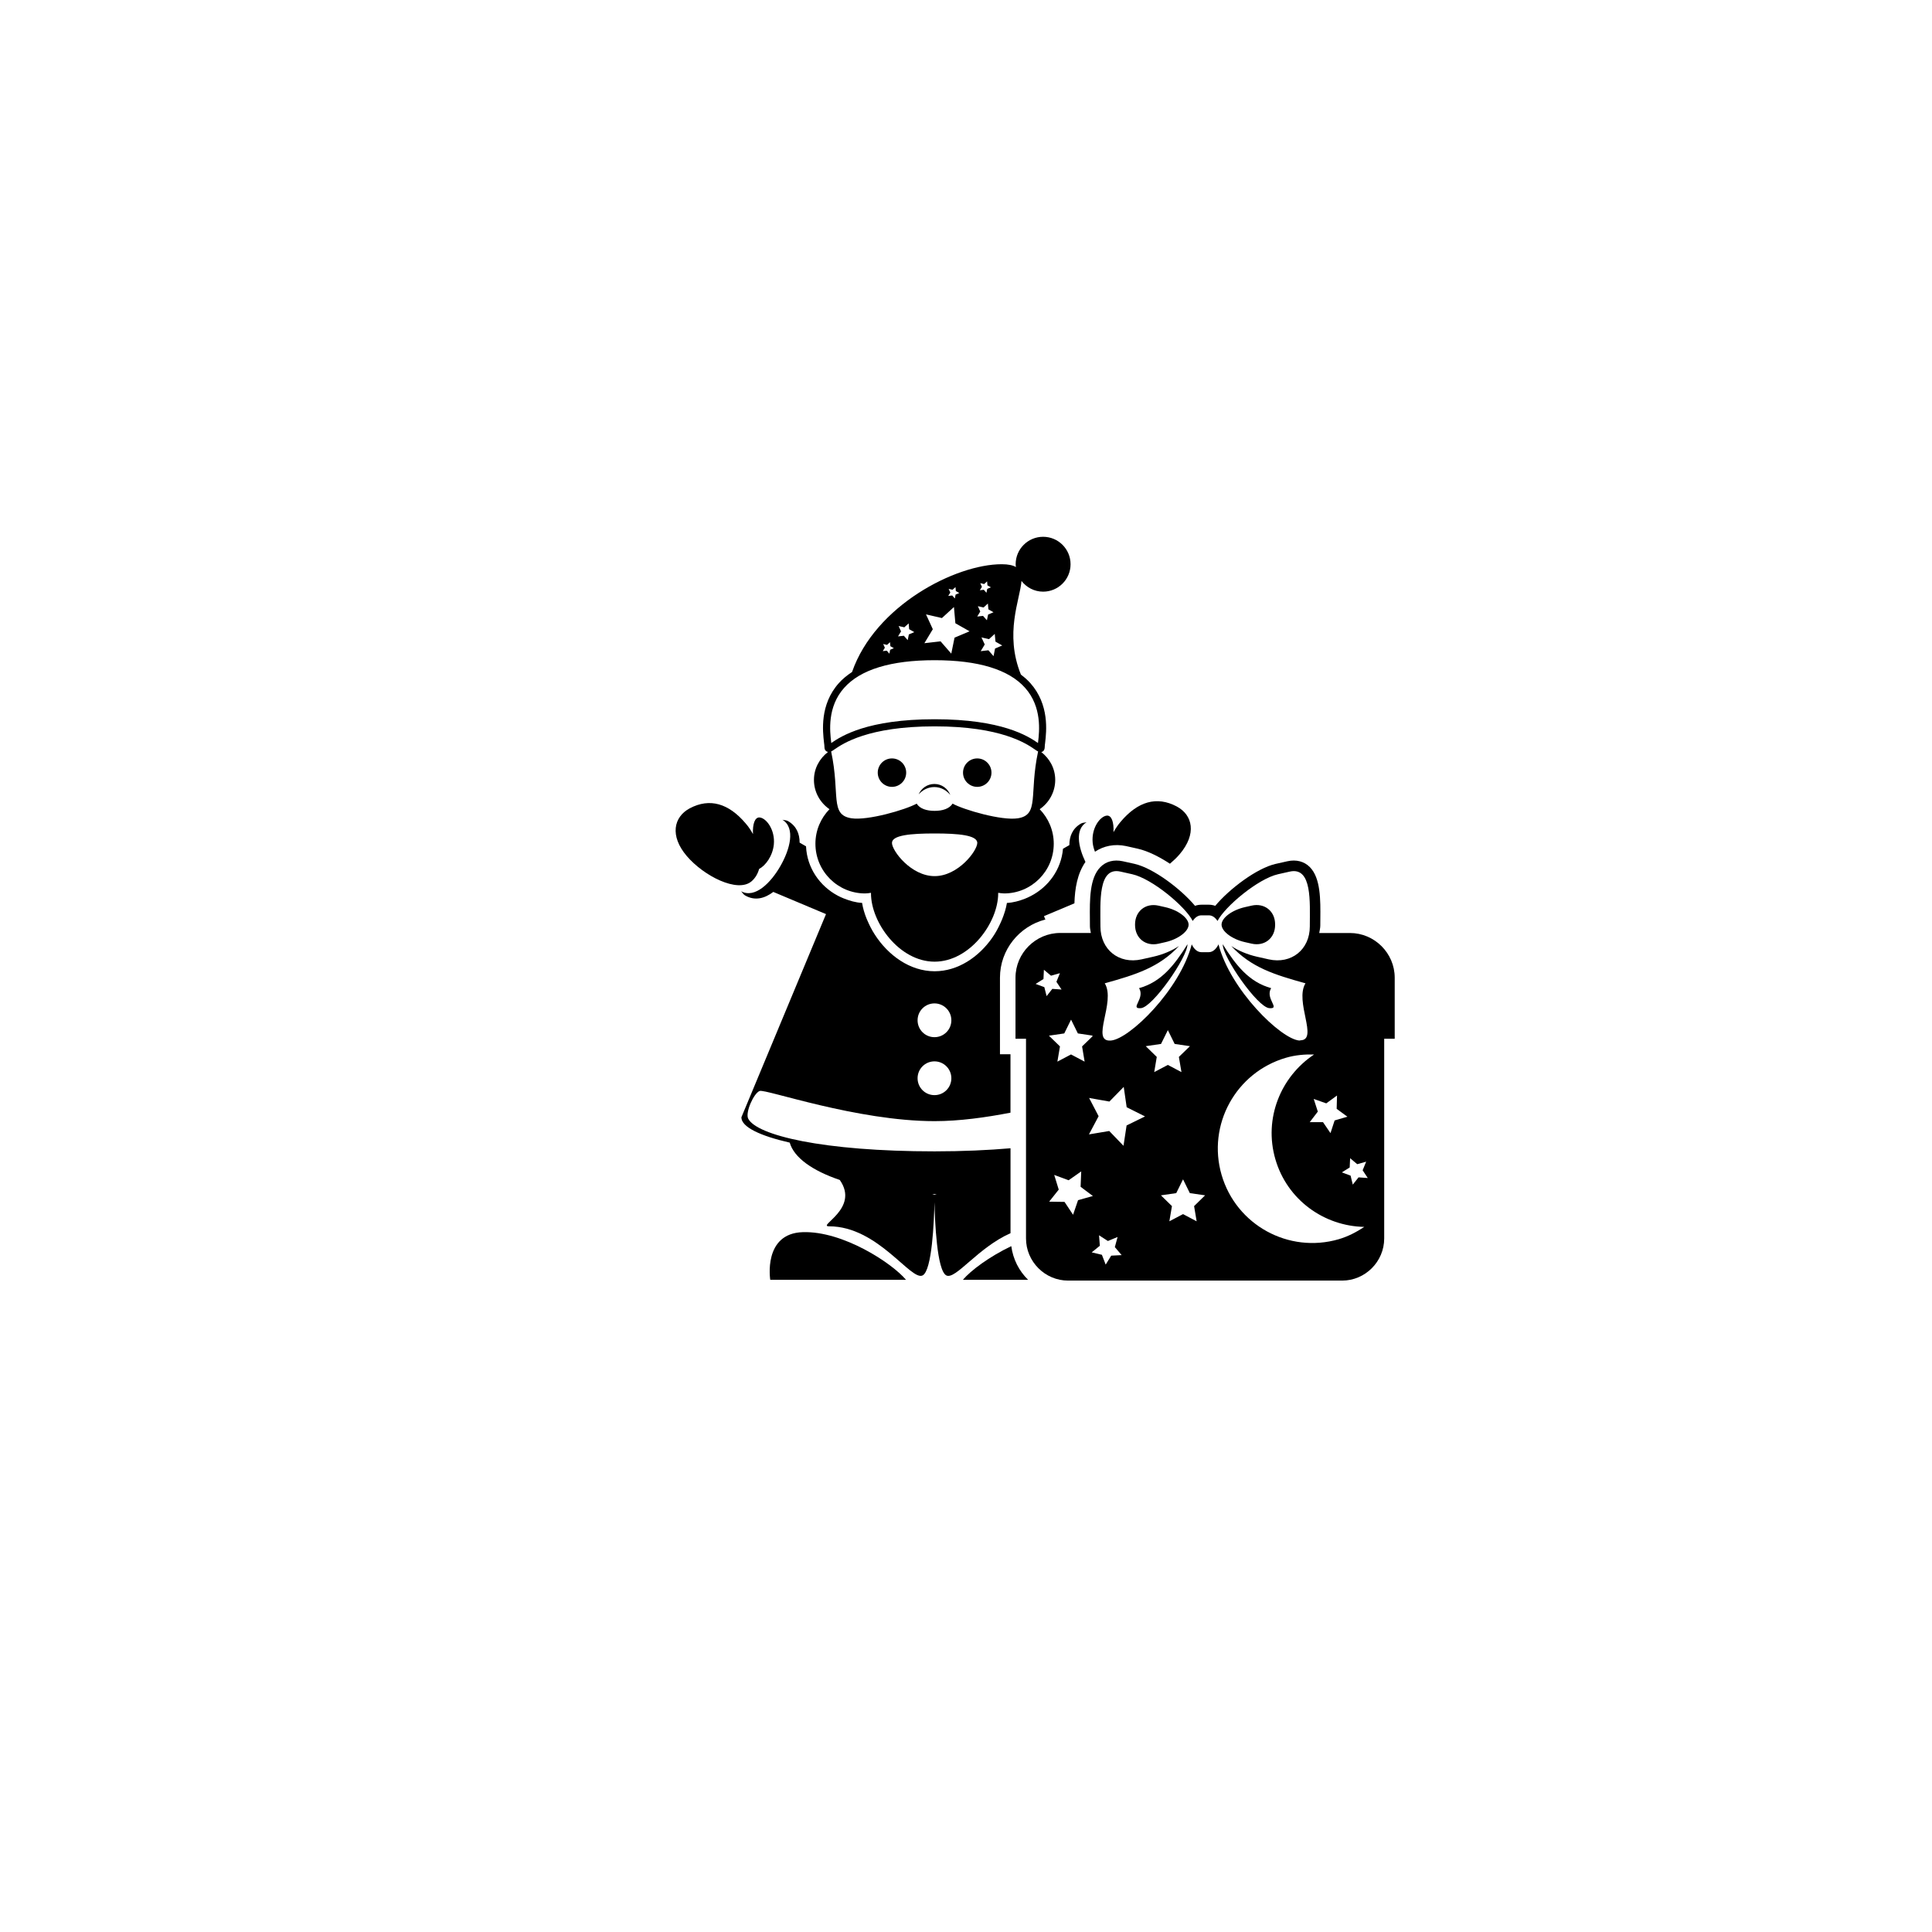 <?xml version="1.0" encoding="utf-8"?>
<!-- Generator: Adobe Illustrator 16.0.0, SVG Export Plug-In . SVG Version: 6.00 Build 0)  -->
<!DOCTYPE svg PUBLIC "-//W3C//DTD SVG 1.1//EN" "http://www.w3.org/Graphics/SVG/1.1/DTD/svg11.dtd">
<svg version="1.1" id="Layer_1" xmlns="http://www.w3.org/2000/svg" xmlns:xlink="http://www.w3.org/1999/xlink" x="0px" y="0px"
	 width="50px" height="50px" viewBox="0 0 50 50" enable-background="new 0 0 50 50" xml:space="preserve">
<g>
	<path d="M20.779,31.888c-1.039,0.03-0.845,1.233-0.845,1.233h3.513C23.082,32.687,21.818,31.857,20.779,31.888z"/>
	<path d="M19.646,22.488c0.164-0.084,0.351-0.332,0.381-0.635c0.035-0.377-0.194-0.681-0.367-0.697
		c-0.125-0.011-0.186,0.172-0.173,0.43c-0.052-0.094-0.111-0.186-0.187-0.273c-0.44-0.521-0.931-0.669-1.451-0.393
		c-0.415,0.223-0.52,0.711-0.077,1.232s1.317,0.963,1.677,0.657C19.547,22.725,19.611,22.613,19.646,22.488z"/>
	<circle cx="23.084" cy="19.996" r="0.368"/>
	<circle cx="25.291" cy="19.996" r="0.368"/>
	<path d="M21.467,20.942c-0.225,0.231-0.364,0.546-0.364,0.894c0,0.709,0.575,1.286,1.285,1.286c0.053,0,0.103-0.009,0.153-0.016
		c0,0.005,0,0.009,0,0.014c0,0.759,0.736,1.768,1.646,1.768s1.646-1.009,1.646-1.768c0-0.005,0-0.009,0-0.014
		c0.051,0.006,0.101,0.016,0.153,0.016c0.71,0,1.285-0.576,1.285-1.286c0-0.348-0.14-0.663-0.364-0.894
		c0.242-0.166,0.402-0.444,0.402-0.759c0-0.296-0.145-0.552-0.361-0.72c0.035-0.006,0.09-0.033,0.09-0.14
		c0-0.022,0.004-0.056,0.01-0.101c0.034-0.295,0.114-0.985-0.382-1.542c-0.071-0.081-0.155-0.153-0.245-0.221
		c-0.431-1.069-0.023-1.936,0.015-2.424c0.13,0.167,0.331,0.277,0.56,0.277c0.392,0,0.71-0.317,0.71-0.71
		c0-0.392-0.318-0.71-0.71-0.71c-0.393,0-0.711,0.318-0.711,0.71c0,0.025,0.005,0.048,0.008,0.073
		c-0.081-0.046-0.196-0.073-0.369-0.073c-1.197,0-3.275,1.07-3.873,2.789c-0.129,0.086-0.246,0.18-0.343,0.289
		c-0.497,0.557-0.416,1.247-0.382,1.542c0.006,0.044,0.01,0.079,0.01,0.101c0,0.03,0.004,0.053,0.011,0.072
		c0.015,0.037,0.046,0.059,0.083,0.065c-0.219,0.168-0.365,0.425-0.365,0.723C21.064,20.498,21.225,20.776,21.467,20.942z
		 M24.188,22.674c-0.609,0-1.104-0.655-1.104-0.859c0-0.203,0.494-0.245,1.104-0.245s1.104,0.042,1.104,0.245
		C25.291,22.019,24.797,22.674,24.188,22.674z M26.345,21.177c-0.419,0.068-1.405-0.22-1.692-0.379
		c-0.084,0.132-0.26,0.187-0.465,0.187s-0.381-0.054-0.465-0.187c-0.287,0.159-1.274,0.446-1.693,0.378
		c-0.56-0.09-0.283-0.618-0.52-1.728c0.025-0.012,0.052-0.029,0.088-0.055c0.215-0.147,0.866-0.595,2.59-0.595
		s2.375,0.448,2.59,0.595c0.035,0.025,0.062,0.042,0.088,0.055C26.629,20.559,26.904,21.086,26.345,21.177z M25.763,16.606
		l0.175,0.099l-0.186,0.079l-0.039,0.197l-0.133-0.152l-0.199,0.023l0.104-0.173L25.4,16.496l0.196,0.045l0.148-0.136L25.763,16.606
		z M25.369,15.092l0.101,0.023l0.076-0.07l0.009,0.104l0.09,0.051L25.55,15.24l-0.021,0.101l-0.068-0.078l-0.103,0.012l0.054-0.088
		L25.369,15.092z M25.307,15.688l0.148,0.034l0.111-0.103l0.014,0.151l0.132,0.075l-0.14,0.06l-0.031,0.148l-0.1-0.114l-0.15,0.017
		l0.078-0.13L25.307,15.688z M24.551,15.24l0.101,0.023l0.076-0.07l0.009,0.103l0.09,0.051l-0.096,0.041l-0.02,0.101l-0.068-0.078
		l-0.103,0.012l0.054-0.089L24.551,15.24z M23.965,15.9l0.412,0.095l0.311-0.285l0.037,0.42l0.367,0.208l-0.389,0.165l-0.084,0.413
		l-0.277-0.318l-0.419,0.048l0.218-0.362L23.965,15.9z M23.256,16.201l0.148,0.034l0.112-0.102l0.013,0.151l0.133,0.075l-0.141,0.06
		l-0.029,0.148l-0.1-0.114l-0.151,0.017l0.078-0.13L23.256,16.201z M22.857,16.667l0.1,0.023l0.076-0.07l0.01,0.104l0.09,0.051
		l-0.096,0.041l-0.02,0.101l-0.068-0.078l-0.103,0.012l0.054-0.088L22.857,16.667z M21.846,17.802
		c0.422-0.475,1.211-0.716,2.342-0.716s1.92,0.241,2.342,0.716c0.441,0.496,0.368,1.128,0.336,1.398c0,0.01-0.002,0.02-0.003,0.029
		c-0.263-0.181-0.937-0.615-2.675-0.615s-2.412,0.434-2.675,0.615c-0.001-0.009-0.003-0.019-0.003-0.029
		C21.478,18.931,21.404,18.298,21.846,17.802z"/>
	<path d="M24.182,20.289c-0.184,0-0.341,0.112-0.408,0.271c0.1-0.115,0.242-0.191,0.406-0.191c0.169,0,0.314,0.083,0.414,0.205
		C24.529,20.408,24.371,20.289,24.182,20.289z"/>
	<path d="M24.92,33.121h1.687c-0.234-0.228-0.39-0.532-0.435-0.871C25.606,32.52,25.123,32.88,24.92,33.121z"/>
	<path d="M26.151,29.717c-0.573,0.049-1.226,0.08-1.964,0.08c-2.895,0-4.605-0.416-4.824-0.847c-0.08-0.159,0.145-0.66,0.297-0.716
		s2.514,0.781,4.527,0.781c0.646,0,1.327-0.096,1.964-0.219v-1.512h-0.272v-1.981c0-0.726,0.502-1.333,1.175-1.506l-0.036-0.087
		l0.788-0.332c0.011-0.39,0.077-0.771,0.285-1.071c-0.188-0.395-0.274-0.844,0.03-1.028c-0.049,0.014-0.097,0.007-0.146,0.035
		c-0.22,0.127-0.3,0.331-0.3,0.557l-0.165,0.095c-0.046,0.537-0.375,0.986-0.831,1.222c-0.05,0.026-0.1,0.05-0.152,0.07
		c-0.147,0.057-0.302,0.102-0.468,0.11c-0.023,0.143-0.069,0.285-0.125,0.425c-0.012,0.029-0.025,0.058-0.038,0.087
		c-0.061,0.135-0.131,0.267-0.218,0.39c-0.346,0.495-0.883,0.866-1.49,0.866c-0.644,0-1.205-0.417-1.547-0.947
		c-0.078-0.12-0.142-0.246-0.196-0.374c-0.007-0.016-0.015-0.032-0.021-0.048c-0.052-0.132-0.093-0.267-0.113-0.4
		c-0.169-0.008-0.325-0.057-0.476-0.116c-0.051-0.021-0.102-0.043-0.15-0.069c-0.468-0.248-0.8-0.719-0.825-1.279l-0.166-0.096
		c0-0.227-0.08-0.43-0.3-0.557c-0.05-0.028-0.098-0.021-0.146-0.035c0.35,0.211,0.192,0.778-0.054,1.203
		c-0.244,0.425-0.656,0.845-1.015,0.647c0.036,0.036,0.055,0.081,0.104,0.109c0.258,0.149,0.51,0.075,0.73-0.091l1.364,0.574
		l-2.19,5.259c0,0.251,0.482,0.479,1.251,0.655c0.11,0.387,0.585,0.726,1.295,0.966c0.526,0.744-0.603,1.2-0.274,1.2
		c1.264,0,2.115,1.424,2.418,1.271c0.246-0.125,0.296-1.412,0.307-1.896c0.011,0.483,0.061,1.771,0.307,1.896
		c0.237,0.121,0.815-0.72,1.661-1.093V29.717z M24.184,25.968c0.241,0,0.437,0.195,0.437,0.437s-0.195,0.437-0.437,0.437
		s-0.437-0.195-0.437-0.437S23.942,25.968,24.184,25.968z M24.184,27.468c0.241,0,0.437,0.195,0.437,0.437s-0.195,0.437-0.437,0.437
		s-0.437-0.195-0.437-0.437S23.942,27.468,24.184,27.468z M24.184,30.92c-0.002,0-0.034-0.011-0.058-0.019
		c0.02,0,0.038,0.002,0.058,0.002s0.038-0.002,0.058-0.002C24.218,30.91,24.186,30.92,24.184,30.92z"/>
	<path d="M29.141,21.896l0.307,0.069c0.256,0.058,0.547,0.204,0.83,0.388c0.093-0.08,0.181-0.162,0.254-0.249
		c0.442-0.521,0.338-1.01-0.077-1.232c-0.521-0.277-1.011-0.128-1.451,0.393c-0.075,0.087-0.134,0.179-0.187,0.272
		c0.013-0.257-0.048-0.44-0.173-0.429c-0.173,0.017-0.401,0.32-0.366,0.697c0.008,0.085,0.031,0.164,0.06,0.238
		C28.562,21.891,28.844,21.833,29.141,21.896z"/>
	<path d="M32.221,24.383l0.172,0.039C32.727,24.497,33,24.279,33,23.936v-0.013c0-0.342-0.273-0.561-0.607-0.486l-0.172,0.039
		c-0.334,0.075-0.607,0.278-0.607,0.453S31.887,24.309,32.221,24.383z"/>
	<path d="M32.848,26.091c0.305,0.025-0.116-0.249,0.049-0.518c-0.569-0.157-0.91-0.586-1.253-1.136
		C31.644,24.774,32.543,26.065,32.848,26.091z"/>
	<path d="M34.936,24.146h-0.794c0.009-0.064,0.027-0.124,0.027-0.193l0.001-0.167c0.005-0.498,0.01-1.062-0.272-1.346
		c-0.146-0.148-0.352-0.201-0.579-0.151l-0.303,0.068c-0.487,0.109-1.199,0.646-1.566,1.086c-0.053-0.019-0.107-0.029-0.164-0.029
		H31.09c-0.057,0-0.111,0.01-0.163,0.029c-0.368-0.439-1.08-0.977-1.567-1.087l-0.303-0.067c-0.229-0.049-0.434,0.003-0.579,0.151
		c-0.282,0.284-0.277,0.848-0.272,1.345l0.001,0.189c0,0.06,0.017,0.114,0.024,0.171h-0.791c-0.637,0-1.159,0.521-1.159,1.158v1.58
		h0.272v5.168c0,0.599,0.491,1.091,1.09,1.091h7.09c0.599,0,1.09-0.492,1.09-1.091v-5.168h0.272v-1.58
		C36.095,24.667,35.572,24.146,34.936,24.146z M34.323,28.555l0.279-0.203l-0.009,0.345l0.278,0.203l-0.331,0.097l-0.107,0.328
		l-0.194-0.284h-0.343l0.209-0.273l-0.106-0.328L34.323,28.555z M27.027,25.547l-0.225-0.083l0.203-0.127l0.011-0.24l0.184,0.154
		l0.231-0.065l-0.091,0.223l0.133,0.2l-0.239-0.017l-0.148,0.188L27.027,25.547z M27.543,26.745l0.176-0.357l0.176,0.357
		l0.376,0.056c0.001,0.006,0.001,0.012,0.003,0.019l-0.27,0.261l0.066,0.394l-0.352-0.186l-0.353,0.186l0.067-0.394l-0.286-0.278
		L27.543,26.745z M27.771,31.438l-0.221-0.333l-0.398-0.006l0.248-0.312l-0.117-0.38l0.373,0.138l0.326-0.229l-0.016,0.398
		l0.318,0.239L27.9,31.06L27.771,31.438z M28.758,32.496l-0.143,0.232l-0.098-0.254l-0.264-0.063l0.211-0.171l-0.021-0.271
		l0.229,0.148l0.251-0.104l-0.071,0.262l0.176,0.207L28.758,32.496z M29.156,29.127l-0.08,0.526l-0.369-0.383l-0.525,0.088
		l0.25-0.471l-0.246-0.472l0.525,0.093l0.371-0.379l0.076,0.526l0.475,0.238L29.156,29.127z M29.652,27.075l0.395-0.058l0.177-0.357
		l0.176,0.357l0.396,0.058l-0.287,0.278l0.067,0.393l-0.352-0.186l-0.353,0.186l0.066-0.393L29.652,27.075z M30.969,31.607
		l-0.352-0.186l-0.354,0.186l0.067-0.393l-0.285-0.279l0.396-0.057l0.176-0.357l0.176,0.357l0.395,0.057l-0.285,0.279L30.969,31.607
		z M31.285,24.642H31.09c-0.104,0-0.191-0.083-0.248-0.202c-0.307,1.179-1.611,2.449-2.091,2.489
		c-0.545,0.046,0.136-0.999-0.16-1.481c0.808-0.225,1.403-0.41,1.922-0.965c-0.185,0.12-0.415,0.221-0.668,0.277l-0.302,0.068
		c-0.586,0.131-1.064-0.252-1.064-0.852v-0.022c0-0.601-0.066-1.529,0.519-1.397l0.303,0.068c0.517,0.116,1.374,0.833,1.567,1.21
		c0.057-0.089,0.135-0.146,0.223-0.146h0.195c0.088,0,0.166,0.057,0.223,0.146c0.193-0.376,1.051-1.094,1.567-1.21l0.303-0.068
		c0.585-0.131,0.519,0.797,0.519,1.397v0.022c0,0.6-0.479,0.983-1.064,0.852l-0.302-0.068c-0.253-0.057-0.484-0.157-0.667-0.277
		c0.518,0.556,1.113,0.741,1.921,0.965c-0.288,0.469,0.339,1.462-0.127,1.475v0.008l-0.001-0.008c-0.013,0-0.018,0.008-0.032,0.006
		c-0.479-0.04-1.784-1.31-2.091-2.489C31.477,24.558,31.389,24.642,31.285,24.642z M34.646,32.071
		c-1.296,0.377-2.653-0.368-3.031-1.664c-0.378-1.297,0.368-2.654,1.665-3.032c0.242-0.071,0.487-0.091,0.729-0.085
		c-0.867,0.576-1.309,1.659-1.002,2.712c0.306,1.052,1.26,1.73,2.301,1.75C35.105,31.885,34.889,32,34.646,32.071z M35.159,30.47
		l-0.149,0.188l-0.057-0.233l-0.226-0.084l0.203-0.127l0.011-0.24l0.184,0.155l0.231-0.065l-0.091,0.223l0.133,0.2L35.159,30.47z"/>
	<path d="M29.479,25.573c0.165,0.27-0.256,0.543,0.049,0.518c0.305-0.026,1.204-1.317,1.204-1.654
		C30.389,24.987,30.048,25.416,29.479,25.573z"/>
	<path d="M30.154,23.477l-0.172-0.039c-0.334-0.075-0.607,0.144-0.607,0.486v0.013c0,0.343,0.273,0.561,0.607,0.486l0.172-0.039
		c0.334-0.074,0.607-0.278,0.607-0.453S30.488,23.551,30.154,23.477z"/>
</g>
</svg>
